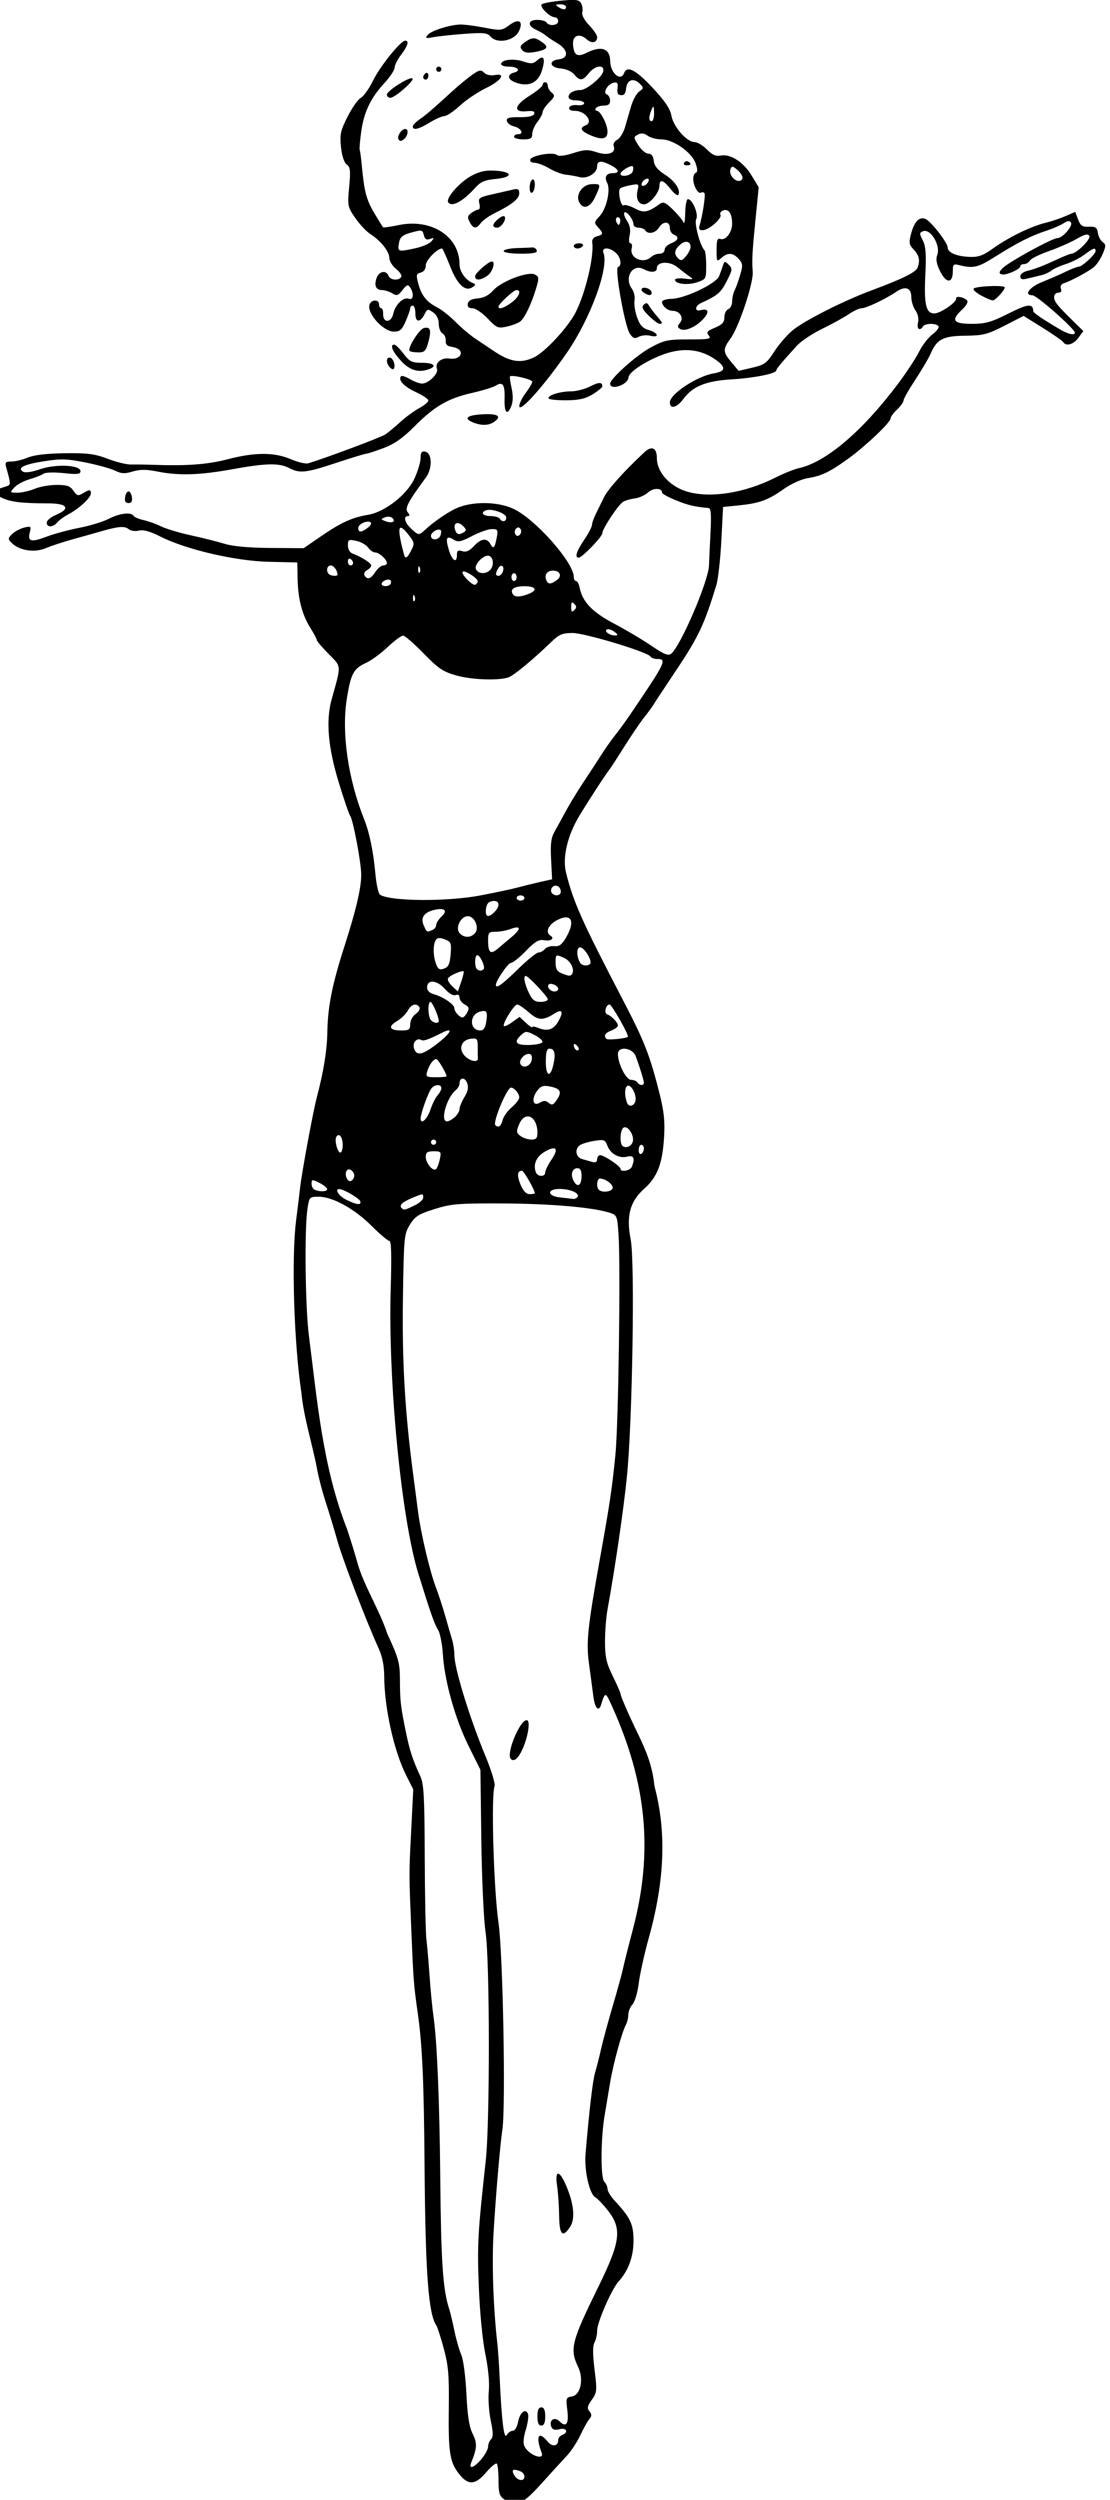 <?xml version="1.0" encoding="UTF-8" standalone="no"?>
<svg
   xmlns:dc="http://purl.org/dc/elements/1.1/"
   xmlns:cc="http://creativecommons.org/ns#"
   xmlns:rdf="http://www.w3.org/1999/02/22-rdf-syntax-ns#"
   xmlns:svg="http://www.w3.org/2000/svg"
   xmlns="http://www.w3.org/2000/svg"
   xmlns:sodipodi="http://sodipodi.sourceforge.net/DTD/sodipodi-0.dtd"
   xmlns:inkscape="http://www.inkscape.org/namespaces/inkscape"
   sodipodi:docname="Retro bikini woman.svg"
   inkscape:version="1.0 (4035a4fb49, 2020-05-01)"
   id="svg785"
   version="1.1"
   viewBox="0 0 113.298 254.995"
   height="254.995mm"
   width="113.298mm">
  <title
     id="title837">Retro bikini woman</title>
  <defs
     id="defs779" />
  <sodipodi:namedview
     inkscape:window-maximized="1"
     inkscape:window-y="-9"
     inkscape:window-x="-9"
     inkscape:window-height="1001"
     inkscape:window-width="1920"
     fit-margin-bottom="0"
     fit-margin-right="0"
     fit-margin-left="0"
     fit-margin-top="0"
     inkscape:snap-global="false"
     showgrid="false"
     inkscape:document-rotation="0"
     inkscape:current-layer="layer1"
     inkscape:document-units="mm"
     inkscape:cy="222.32915"
     inkscape:cx="948.81825"
     inkscape:zoom="0.57463637"
     inkscape:pageshadow="2"
     inkscape:pageopacity="0.0"
     borderopacity="1.0"
     bordercolor="#666666"
     pagecolor="#ffffff"
     id="base" />
  <g
     transform="translate(425.439,5.821)"
     id="layer1"
     inkscape:groupmode="layer"
     inkscape:label="Lager 1">
    <path
       sodipodi:nodetypes="sssssssssssssssssssssssssssssssssssssssssssssssssssssscssssssssssscsssssssssssssssssssssscsssssssssssssssssssssssssssscsssssssssssssscssssssssssssssssssssssscsssssssssscscsscsssssssssscsssssssscsssssssssssssssssscsssssssssssscsssssssssssssssssssssssssssssssssscsssssssssssssssssscssssssssssssssssscccsssssssssssssssssscccssssssssssscsccscccccsssssscsssssssssssssssscsssssssssccsccssssssssssssssccsssssssssscccccccssssssssscccssssssssssscccsscccssssssssssssssssssssssssssssssssssssssssssssssssssssssssssssssssssssssssssssssssssssssssssssssssssssssscssccsssssssssssssssssssssssssssssssssssssssssssssscsssssssssssssssssssscsssssssssssssssssssssssssssssscsssssssssssssssssssssssssssssssssssssssssssssssssssssccccssssssssssssssssssssssssssssssssssssssssssssssssssssscssssssssssssssssssssssssssssssssssssssssssssssssssssssssssscssssccsssssssssssssssssssssssssssssssssssssssssssssssssssssssssssssssssssssssssssscsssssssssscscsssscsssssssssssssssssssssssssssssssssssssssscssscsssssssssssssssscsssscsssssssssssssscssssssssssssssssssssssssssssssssssssssscccssssssssssssssssssscssssssssssscssssscsssssssssscsssscsssssssssssssssssssscsssssssssssssssssssssssssssssssssssssssscssssscssssssssssssssssssssssssssssssssssssssssssssssssssssssssssssssssssscscccssssssssssssssssssssssscsssssssssssssssssssssscsssssssssssssccccsssssssssscsssssssssssssssssssssssssssssssssssssssssssssssssssscsssssssssssss"
       transform="scale(0.265)"
       d="m -1384.563,-21.998 c -1.078,-0.022 -2.567,0.083 -4.68,0.287 -3.679,0.356 -7.063,0.989 -7.521,1.406 -0.988,0.898 3.13,4.99 5.021,4.99 0.721,0 1.312,0.675 1.312,1.5 0,1.672 -3.533,2.064 -4.5,0.5 -0.34,-0.55 -1.943,-1 -3.561,-1 -3.665,0 -3.9,2.243 -0.402,3.836 1.396,0.636 3.083,1.634 3.75,2.219 0.667,0.585 2.675,1.931 4.463,2.99 4.132,2.449 4.396,5.69 0.5,6.139 -4.124,0.474 -3.544,3.203 0.75,3.531 2.032,0.155 4.196,1.111 5.16,2.277 2.174,2.63 3.281,2.533 5.66,-0.492 2.429,-3.087 6.243,-3.461 5.479,-0.537 -0.593,2.266 -6.457,7.037 -8.65,7.037 -2.575,0 -4.649,1.163 -4.649,2.607 0,0.881 1.102,1.393 3,1.393 1.65,0 3,0.483 3,1.072 0,0.589 -1.2,0.927 -2.664,0.75 -1.494,-0.18 -2.846,0.226 -3.082,0.928 -0.262,0.78 0.523,1.25 2.09,1.25 4.166,0 7.404,4.392 4.156,5.639 -2.459,0.944 -1.725,2.24 2.197,3.879 4.349,1.817 6.303,1.342 6.303,-1.535 0,-2.651 -2.729,-7.982 -4.086,-7.982 -0.568,0 -0.754,-0.45 -0.414,-1 0.34,-0.55 1.716,-1 3.059,-1 1.739,0 2.441,-0.551 2.441,-1.916 0,-1.054 -0.562,-2.121 -1.25,-2.371 -1.707,-0.621 0.343,-4.091 2.689,-4.553 1.301,-0.256 1.651,0.236 1.42,2 -0.169,1.287 0.018,2.452 0.416,2.59 1.891,0.654 2.617,0.032 2.908,-2.492 0.375,-3.25 2.876,-4.055 5.244,-1.688 1.562,1.561 1.548,1.757 -0.195,2.979 -1.026,0.719 -2.434,3.252 -3.131,5.629 -0.697,2.377 -1.762,6.037 -2.365,8.133 -0.604,2.096 -1.951,4.27 -2.994,4.828 -1.044,0.558 -1.664,1.623 -1.379,2.365 1.039,2.708 -2.089,3.908 -6.443,2.471 -3.462,-1.143 -4.723,-1.099 -9.154,0.318 -3.301,1.056 -5.546,1.304 -6.277,0.697 -1.502,-1.246 -9.711,0.175 -10.244,1.773 -0.237,0.71 0.451,1.236 1.615,1.236 1.114,0 3.676,0.974 5.693,2.164 2.018,1.19 4.857,2.276 6.309,2.412 1.451,0.136 3.892,0.568 5.424,0.959 2.947,0.752 6.715,-1.565 6.715,-4.131 0,-2.135 1.412,-2.345 4.789,-0.709 3.6,1.744 4.201,3.305 1.27,3.305 -2.516,0 -3.398,1.501 -2.197,3.744 1.411,2.637 -0.254,9.98 -2.902,12.799 -2.147,2.286 -2.186,2.55 -0.625,4.275 2.152,2.378 2.099,2.834 -0.41,3.49 -1.296,0.339 -1.976,1.228 -1.81,2.367 0.776,5.336 -2.642,19.642 -6.453,27.012 -2.978,5.758 -11.67,15.138 -15.932,17.191 -5.052,2.434 -9.173,1.834 -15.25,-2.221 -2.188,-1.46 -5.593,-3.74 -7.564,-5.066 -1.972,-1.327 -5.347,-4.192 -7.5,-6.369 -2.153,-2.177 -5.267,-4.647 -6.918,-5.488 -4.132,-2.105 -6.114,-4.561 -7.346,-9.092 -0.941,-3.46 -0.848,-3.908 0.9,-4.365 1.224,-0.32 1.949,-1.372 1.949,-2.826 0,-1.922 4.385,-6.451 6.246,-6.451 0.241,0 1.648,3.084 3.127,6.854 2.811,7.166 5.871,9.965 8.719,7.977 1.187,-0.828 1.191,-1.069 0.033,-1.531 -2.793,-1.115 -5.125,-4.379 -5.125,-7.176 0,-10.774 -10.82,-17.754 -23.457,-15.131 -3.135,0.651 -5.836,1.031 -6.002,0.846 -0.166,-0.186 -1.651,-2.588 -3.301,-5.338 -3.087,-5.145 -3.956,-8.403 -4.865,-18.242 -0.289,-3.132 -0.665,-5.934 -0.834,-6.227 -0.17,-0.293 0.096,-3.446 0.592,-7.008 1.057,-7.596 3.6,-12.909 8.977,-18.752 2.14,-2.325 3.891,-4.981 3.891,-5.904 0,-0.923 1.125,-3.152 2.5,-4.955 2.579,-3.381 3.178,-5.412 1.594,-5.412 -1.767,0 -9.651,9.762 -12.371,15.316 -1.517,3.098 -3.654,6.111 -4.746,6.695 -1.093,0.585 -3.387,3.84 -5.1,7.232 -2.725,5.398 -3.042,6.858 -2.543,11.689 0.355,3.437 1.188,5.976 2.209,6.723 1.385,1.013 1.534,2.363 0.941,8.682 -0.678,7.235 -0.602,7.633 2.35,11.922 1.679,2.44 4.316,5.241 5.859,6.225 3.98,2.537 7.229,6.645 7.271,9.193 0.02,1.198 1.198,3.091 2.619,4.209 1.421,1.118 2.295,2.5 1.941,3.072 -0.964,1.559 -4.23,1.253 -4.887,-0.459 -0.865,-2.254 -3.59,-1.804 -4.539,0.75 -1.099,2.958 -0.337,4.75 2.022,4.75 1.049,0 2.821,0.562 3.938,1.25 1.765,1.087 2.285,0.923 3.978,-1.25 1.651,-2.118 2.101,-2.271 2.941,-1 1.575,2.381 1.26,5.029 -0.516,4.348 -2.092,-0.803 -5.208,2.218 -5.998,5.812 -0.778,3.542 -4.011,3.591 -3.885,0.059 0.044,-1.22 -0.294,-2.219 -0.75,-2.219 -0.456,0 -0.83,-0.675 -0.83,-1.5 0,-1.954 -2.89,-1.947 -3.641,0.008 -1.25,3.256 5.208,10.492 9.363,10.492 2.319,0 3.106,-0.696 4.541,-4.008 0.955,-2.204 1.736,-4.454 1.736,-5 0,-0.546 0.45,-0.992 1,-0.992 0.55,0 1,1.388 1,3.084 0,3.501 1.844,3.563 3.576,0.121 0.993,-1.974 1.242,-2.022 3.25,-0.615 1.381,0.967 2.174,2.581 2.174,4.418 0,1.591 0.645,3.253 1.432,3.693 0.787,0.44 1.349,1.7 1.25,2.799 -0.13,1.435 0.523,2.097 2.318,2.35 1.375,0.193 2.812,0.853 3.193,1.467 1.147,1.847 -1.096,3.524 -4.084,3.053 -3.092,-0.487 -5.686,1.684 -4.793,4.012 0.665,1.733 -3.296,5.619 -5.726,5.619 -0.98,0 -3.074,-0.764 -4.654,-1.697 -1.581,-0.934 -3.123,-1.449 -3.428,-1.145 -1.355,1.355 1.097,4.018 5.6,6.084 2.691,1.235 4.893,2.708 4.893,3.273 0,0.566 -1.57,1.875 -3.488,2.908 -1.919,1.033 -5.181,3.42 -7.25,5.305 -2.069,1.884 -4.667,4.048 -5.775,4.809 -1.618,1.111 -22.07,8.782 -29.746,11.156 -0.968,0.299 -3.976,-0.409 -6.686,-1.574 -6.357,-2.735 -13.886,-2.731 -24.387,0.016 -7.657,2.003 -15.678,2.6 -28.668,2.135 -3.025,-0.108 -6.85,-0.158 -8.5,-0.111 -1.65,0.046 -5.7,-0.944 -9,-2.201 -5.003,-1.906 -7.753,-2.263 -16.562,-2.148 -6.926,0.09 -11.823,0.663 -14.219,1.664 -2.01,0.84 -4.846,1.527 -6.303,1.527 -2.265,0 -2.557,0.326 -2.023,2.25 1.837,6.614 1.835,6.727 -0.035,7.324 -6.025,1.924 -6.069,1.999 -2.35,4.023 3.557,1.936 7.599,2.479 18.744,2.514 7.308,0.023 8.548,2.031 2.75,4.453 -1.925,0.804 -3.5,2.132 -3.5,2.949 0,1.951 2.409,1.903 4.055,-0.08 0.715,-0.861 2.609,-2.244 4.211,-3.072 4.01,-2.074 8.734,-6.415 8.734,-8.027 0,-1.653 -0.475,-1.666 -3.109,-0.084 -1.806,1.084 -2.285,0.951 -3.609,-1 -1.235,-1.821 -2.462,-2.25 -6.436,-2.25 -2.701,0 -6.526,0.675 -8.5,1.5 -1.974,0.825 -4.955,1.5 -6.623,1.5 -2.974,0 -2.997,-0.04 -1.215,-2.01 1,-1.105 3.656,-2.532 5.904,-3.174 2.248,-0.642 4.648,-1.591 5.332,-2.109 0.711,-0.538 4.032,-0.644 7.75,-0.246 5.342,0.572 6.506,0.439 6.506,-0.754 0,-2.402 -9.522,-2.842 -15.631,-0.723 -3.068,1.065 -5.679,1.442 -6.492,0.939 -2.399,-1.483 0.328,-2.827 8.225,-4.055 6.4,-0.995 8.819,-0.916 15.953,0.521 4.625,0.932 9.722,2.349 11.324,3.148 2.344,1.169 3.659,1.23 6.726,0.311 2.861,-0.857 5.237,-0.856 9.52,0.004 8.184,1.644 16.323,1.398 28.795,-0.869 13.034,-2.369 18.106,-2.48 21.943,-0.479 4.128,2.153 6.398,1.903 18.205,-2.006 5.815,-1.925 10.974,-3.5 11.465,-3.5 0.49,0 3.485,-0.97 6.656,-2.156 4.204,-1.573 7.428,-3.828 11.906,-8.328 7.747,-7.785 12.999,-10.84 22.205,-12.916 4.016,-0.905 8.159,-2.182 9.205,-2.836 2.68,-1.674 3.516,-0.341 3.342,5.322 -0.163,5.318 1.116,6.451 2.67,2.365 0.613,-1.615 0.625,-4.078 0.031,-6.723 -0.516,-2.296 -0.797,-4.314 -0.627,-4.484 0.748,-0.748 8.576,1.113 8.576,2.039 0,0.565 -1.125,2.502 -2.5,4.305 -1.375,1.803 -2.496,4.096 -2.488,5.096 0.017,2.822 9.714,-8.059 18.348,-20.586 9.097,-13.199 16.259,-32.717 14.086,-38.381 -0.874,-2.278 2.233,-2.319 4.727,-0.062 1.963,1.777 2.454,4.966 0.848,5.512 -1.343,0.456 2.576,22.569 4.527,25.547 1.239,1.891 1.882,2.127 3.467,1.279 1.07,-0.573 3.08,-0.756 4.467,-0.408 3.644,0.915 3.107,-1.125 -0.576,-2.189 -2.376,-0.687 -3.427,-1.823 -4.523,-4.895 -0.786,-2.2 -1.226,-5.125 -0.981,-6.5 0.245,-1.375 -0.194,-3.374 -0.977,-4.441 -3.16,-4.312 0.186,-9.909 4.533,-7.582 2.694,1.442 5.043,1.27 5.043,-0.369 0,-2.628 4.892,-2.869 7.93,-0.393 1.541,1.257 3.651,2.865 4.688,3.574 1.657,1.134 1.432,1.231 -1.867,0.812 -2.062,-0.262 -3.75,-0.064 -3.75,0.441 0,1.628 4.792,2.181 8.447,0.975 3.471,-1.146 3.553,-1.293 3.553,-6.428 0,-2.891 -0.299,-5.555 -0.664,-5.92 -1.712,-1.713 -4.027,-10.469 -3.172,-11.998 0.994,-1.776 -1.457,-7.672 -3.189,-7.672 -0.536,0 -1.009,2.363 -1.053,5.25 -0.043,2.888 -0.334,4.575 -0.644,3.75 -0.311,-0.825 -2.132,-3.038 -4.045,-4.918 -2.871,-2.821 -3.762,-3.212 -5.105,-2.242 -4.584,3.309 -6.164,3.596 -9.609,1.74 -1.841,-0.992 -3.785,-1.532 -4.32,-1.201 -1.082,0.669 -2.358,-5.518 -1.34,-6.496 0.353,-0.34 2.153,-0.902 4,-1.248 3.163,-0.592 3.324,-0.488 2.752,1.789 -0.813,3.241 0.203,5.576 2.426,5.576 2.184,0 5.965,-4.523 5.965,-7.135 0,-2.73 1.526,-2.284 4.295,1.254 1.342,1.715 2.672,2.728 2.955,2.25 1.064,-1.794 -1.29,-5.369 -5.133,-7.795 -2.826,-1.784 -4.07,-3.317 -4.297,-5.293 -0.217,-1.886 -0.897,-2.783 -2.115,-2.789 -0.988,-0.005 -2.701,-1.439 -3.807,-3.186 -1.929,-3.048 -1.939,-3.215 -0.192,-4.15 1.285,-0.688 2.388,-0.559 3.748,0.436 1.06,0.775 3.448,1.408 5.307,1.408 4.578,0 11.687,4.976 13.164,9.215 0.767,2.202 0.801,3.376 0.105,3.607 -0.567,0.189 -1.031,1.236 -1.031,2.326 0,2.655 1.884,6.042 2.982,5.363 0.484,-0.299 1.097,-0.192 1.363,0.238 0.466,0.754 -0.79,8.901 -1.928,12.5 -0.39,1.233 -0.015,1.741 1.266,1.719 2.35,-0.041 7.621,-4.668 6.811,-5.979 -0.342,-0.553 0.128,-1.291 1.043,-1.643 2.068,-0.794 3.428,1.207 3.447,5.074 0.018,3.391 -2.538,6.687 -4.578,5.904 -1.087,-0.417 -1.406,0.542 -1.406,4.223 0,4.55 0.083,4.687 1.83,3.105 2.426,-2.195 4.468,-2.088 6.674,0.35 1.613,1.782 1.676,2.475 0.559,6.25 -0.691,2.335 -1.664,5.027 -2.16,5.982 -0.496,0.955 -0.902,2.819 -0.902,4.143 0,1.324 -0.675,2.666 -1.5,2.982 -0.825,0.317 -1.5,1.709 -1.5,3.094 0,1.949 -0.818,2.86 -3.621,4.031 -3.051,1.275 -3.427,1.75 -2.379,3.014 1.091,1.314 0.138,1.5 -7.699,1.5 -8.145,0 -9.467,0.283 -14.789,3.166 -5.426,2.939 -15.512,11.961 -15.512,13.877 0,2.774 6.919,0.412 7.057,-2.408 0.092,-1.89 5.775,-5.799 12.211,-8.398 7.851,-3.171 14.79,-2.787 20.736,1.148 4.77,3.156 4.744,4.871 -0.086,5.684 -6.522,1.097 -16.918,7.968 -16.918,11.182 0,2.753 2.721,2.05 5.221,-1.35 3.57,-4.854 8.714,-6.937 18.594,-7.523 8.622,-0.512 17.186,-2.23 17.186,-3.449 0,-0.612 1.913,-2.904 7.961,-9.545 1.562,-1.715 5.922,-4.619 9.69,-6.453 3.767,-1.834 8.376,-4.369 10.24,-5.633 1.864,-1.264 4.114,-2.302 5,-2.307 1.804,-0.01 9.168,-3.512 13.352,-6.35 3.475,-2.357 5.758,-1.523 5.758,2.105 0,1.545 0.719,3.834 1.596,5.086 0.982,1.402 1.358,3.217 0.981,4.723 -0.604,2.407 0.716,3.399 1.924,1.445 0.785,-1.271 5.192,-1.308 5.969,-0.051 0.323,0.522 -0.716,1.912 -2.309,3.09 -1.593,1.177 -3.93,4.212 -5.193,6.742 -1.263,2.53 -4.945,8.121 -8.184,12.428 -13.682,18.194 -27.717,30.104 -38.131,32.357 -1.734,0.375 -5.825,2.026 -9.092,3.668 -11.715,5.889 -24.872,7.98 -33.834,5.375 -6.718,-1.953 -11.727,-7.462 -11.727,-12.896 0,-4.047 -1.979,-4.933 -4.904,-2.197 -8.051,7.53 -13.978,14.157 -15.52,17.355 -0.962,1.996 -2.385,4.902 -3.162,6.459 -0.777,1.557 -1.414,3.402 -1.414,4.1 0,0.698 -1.34,3.25 -2.981,5.67 -3.002,4.431 -3.768,6.9 -2.137,6.9 1.337,0 9.117,-8.061 9.117,-9.445 0,-1.665 6.071,-10.832 7.963,-12.023 0.846,-0.533 2.887,-1.13 4.537,-1.326 1.65,-0.196 3.944,-1.235 5.096,-2.309 1.959,-1.826 5.404,-1.766 5.404,0.094 0,0.427 2.399,1.75 5.33,2.939 4.677,1.898 7.217,2.501 12.488,2.957 1.031,0.089 1.21,2.242 0.822,9.863 -0.273,5.362 -0.526,10.862 -0.56,12.223 -0.156,5.961 -10.853,30.935 -14.572,34.021 -1.102,0.914 -2.719,0.257 -7.693,-3.121 -3.465,-2.353 -9.903,-6.168 -14.307,-8.479 -8.25,-4.329 -12.141,-8.349 -13.205,-13.645 -0.304,-1.512 -0.946,-2.75 -1.428,-2.75 -0.481,0 -0.875,-0.692 -0.875,-1.539 0,-5.586 -14.807,-22.311 -23.238,-26.248 -5.619,-2.624 -14.43,-2.947 -20.641,-0.756 -3.597,1.269 -9.576,5.261 -13.918,9.293 -1.806,1.677 -2.198,1.604 -4.889,-0.924 -2.448,-2.3 -3.072,-4.826 -1.191,-4.826 0.787,0 0.759,-0.437 -0.094,-1.465 -1.226,-1.477 0.126,-4.064 6.971,-13.322 2.624,-3.549 2.475,-9.511 -0.25,-10.027 -1.33,-0.252 -1.752,0.344 -1.76,2.49 -0.01,1.553 -1.082,5.128 -2.393,7.943 -2.898,6.223 -11.42,12.847 -17.9,13.914 -6.074,1 -10.319,2.932 -17.973,8.182 l -6.775,4.646 -12.746,-0.084 c -8.333,-0.056 -14.467,-0.612 -17.723,-1.607 -2.739,-0.837 -8.581,-2.303 -12.98,-3.258 -4.4,-0.955 -9.575,-2.509 -11.5,-3.453 -1.925,-0.944 -4.957,-2.03 -6.738,-2.414 -1.781,-0.384 -3.495,-1.113 -3.809,-1.621 -0.959,-1.552 -5.318,-1.034 -9.58,1.141 -2.226,1.136 -7.334,2.695 -11.35,3.463 -4.016,0.768 -9.672,2.298 -12.568,3.398 -5.995,2.278 -7.384,1.922 -6.486,-1.656 0.586,-2.335 0.432,-2.464 -2.17,-1.828 -1.54,0.376 -3.619,1.49 -4.623,2.475 -1.683,1.65 -1.699,1.916 -0.205,3.41 2.98,2.98 8.798,3.881 13.15,2.035 2.134,-0.905 7.029,-2.509 10.879,-3.566 3.85,-1.057 8.575,-2.381 10.5,-2.941 6.471,-1.883 9.01,-2.091 10.496,-0.857 0.843,0.7 2.554,0.957 3.984,0.598 1.734,-0.435 4.324,0.289 8.398,2.346 9.828,4.961 28.795,9.363 41.621,9.662 l 11,0.258 0.121,6.32 c 0.147,7.728 1.752,13.867 4.955,18.941 1.333,2.111 2.424,4.17 2.424,4.574 0,0.405 2.044,2.813 4.543,5.35 5.046,5.123 4.966,3.953 1.203,17.455 -2.289,8.212 -1.425,18.438 2.695,31.949 2.005,6.572 4.008,12.422 4.453,13 1.054,1.368 4.021,16.897 4.213,22.051 0.185,4.972 -1.826,13.744 -6.42,28 -4.711,14.621 -6.457,23.343 -6.609,33 -0.113,7.166 -1.409,15.179 -4.123,25.5 -1.395,5.303 -5.741,28.832 -6.373,34.5 -0.307,2.75 -0.993,8.375 -1.525,12.5 -1.86,14.406 -0.853,47.39 2.031,66.5 0.916,9.763 4.404,20.368 5.998,29.191 0.572,3.194 2.075,8.959 3.338,12.809 1.263,3.85 3.309,10.6 4.547,15 2.091,7.431 11.191,31.141 15.928,41.5 1.349,2.951 2.065,6.607 2.08,10.619 0.043,12.099 3.776,28.873 8.498,38.193 l 2.691,5.311 -0.793,15.689 c -0.877,17.37 -0.877,16.123 0.07,39.188 0.76,18.493 0.918,20.529 2.424,31.049 1.78,12.438 2.389,25.993 2.648,58.951 0.327,41.511 1.482,57.104 4.559,61.5 0.385,0.55 1.658,4.517 2.828,8.816 1.787,6.567 2.098,10.244 1.945,23 -0.206,17.196 0.369,20.812 4.049,25.424 3.487,4.371 6.156,4.181 10.363,-0.734 1.88,-2.196 3.715,-3.695 4.078,-3.332 0.363,0.363 0.66,3.258 0.66,6.436 0,4.836 0.362,6.031 2.223,7.334 4.481,3.139 6.952,2.082 14.35,-6.139 3.809,-4.233 8.227,-9.07 9.814,-10.75 1.588,-1.68 3.878,-5.174 5.092,-7.764 1.214,-2.59 2.783,-5.403 3.486,-6.25 1.007,-1.213 1.02,-1.853 0.062,-3.006 -0.977,-1.177 -0.797,-2.051 0.912,-4.451 2,-2.809 2.064,-3.5 1.064,-11.547 -0.731,-5.885 -0.743,-9.16 -0.035,-10.482 0.566,-1.058 1.031,-3.153 1.031,-4.658 0,-3.128 5.597,-15.936 8.229,-18.828 3.797,-4.173 5.771,-9.541 5.771,-15.695 0,-6.379 -1.146,-8.818 -7.215,-15.373 -1.528,-1.65 -2.778,-3.698 -2.781,-4.551 0,-0.853 -0.566,-2.113 -1.254,-2.801 -1.486,-1.487 -1.393,-16.614 0.158,-25.717 0.556,-3.263 1.492,-8.857 2.08,-12.432 1.159,-7.046 4.541,-19.444 6.064,-22.236 0.521,-0.955 0.947,-2.72 0.947,-3.922 0,-1.202 0.731,-2.992 1.625,-3.98 0.894,-0.988 1.968,-4.623 2.387,-8.078 0.418,-3.455 2.165,-11.328 3.881,-17.494 6.159,-22.125 6.854,-40.916 2.166,-58.469 -0.758,-7.901 -3.364,-13.913 -6.467,-20.32 -3.361,-6.891 -6.589,-14.324 -6.615,-15.238 -0.012,-0.419 -1.351,-3.462 -2.977,-6.762 -2.419,-4.911 -2.96,-7.286 -2.978,-13.084 -0.012,-3.896 0.42,-9.521 0.961,-12.5 2.938,-16.192 6.148,-38.128 7.451,-50.916 2.152,-21.108 3.153,-83.136 1.478,-91.562 -1.781,-8.959 -0.283,-14.627 5.137,-19.438 5.091,-4.519 7.075,-9.571 7.707,-19.633 0.4,-6.357 0.025,-10.067 -1.713,-17 -3.686,-14.697 -5.832,-20.193 -14.004,-35.867 -15.934,-30.562 -19.287,-38.069 -22.059,-49.379 -1.409,-5.748 0.616,-14.253 5.186,-21.781 3.995,-6.582 9.97,-15.758 11.617,-17.84 0.435,-0.55 3.025,-4.542 5.754,-8.871 2.729,-4.329 6.088,-9.279 7.463,-11.002 1.375,-1.723 2.95,-3.853 3.5,-4.732 0.999,-1.599 4.067,-6.247 9.25,-14.016 8.324,-12.476 10.584,-17.299 15.18,-32.379 0.671,-2.2 1.523,-9.85 1.895,-17 l 0.676,-13 6,-0.609 c 7.995,-0.812 11.224,-1.979 17.314,-6.26 2.956,-2.078 6.924,-3.873 9.4,-4.252 5.199,-0.797 8.582,-2.446 15.785,-7.695 6.656,-4.85 16,-13.757 16,-15.252 0,-0.596 1.125,-2.14 2.5,-3.432 1.375,-1.292 2.5,-2.853 2.5,-3.471 0,-0.617 2.061,-4.252 4.58,-8.076 2.519,-3.824 5.156,-8.303 5.861,-9.953 2.387,-5.586 4.783,-6.831 13.324,-6.92 6.892,-0.072 8.537,-0.49 15.111,-3.854 l 7.377,-3.775 7.348,4.58 c 4.042,2.519 7.611,5.006 7.932,5.525 1.075,1.74 3.948,0.906 5.846,-1.697 l 1.879,-2.578 -3.879,-3.801 c -6.239,-6.111 -7.379,-7.551 -7.379,-9.314 0,-0.916 0.722,-1.666 1.605,-1.666 1.036,0 1.398,-0.546 1.018,-1.537 -0.362,-0.943 0.08,-1.751 1.143,-2.088 2.822,-0.896 9.587,-4.548 11.621,-6.273 1.038,-0.881 2.545,-3.151 3.346,-5.045 1.284,-3.035 1.278,-3.576 -0.041,-4.541 -0.824,-0.602 -1.655,-2.201 -1.846,-3.555 -0.288,-2.041 -0.872,-2.439 -3.424,-2.332 -2.536,0.106 -3.269,-0.385 -4.178,-2.793 l -1.104,-2.922 -3.82,1.654 c -2.101,0.91 -5.57,2.069 -7.709,2.578 -5.402,1.285 -14.187,5.563 -20.023,9.75 -4.018,2.883 -5.708,3.489 -9.279,3.334 -4.955,-0.216 -8.309,-1.677 -8.309,-3.621 0,-1.836 -6.533,-10.216 -8.576,-11 -2.379,-0.913 -4.24,0.992 -5.486,5.619 -0.95,3.527 -0.834,4.256 0.992,6.199 2.122,2.258 2.531,4.207 1.463,6.99 -0.669,1.743 -5.874,4.306 -17.584,8.658 -11.207,4.166 -26.395,11.876 -30.77,15.621 -2.09,1.789 -5.2,5.435 -6.912,8.104 -2.768,4.314 -3.696,4.988 -8.371,6.078 l -5.256,1.227 -2.75,-3.266 c -3.354,-3.982 -3.403,-5.089 -0.4,-9.156 3.231,-4.377 8.902,-21.372 8.57,-25.684 -0.357,-4.648 -0.207,-7.395 1.152,-21.025 l 1.148,-11.525 -2.766,-4.582 c -3.118,-5.162 -8.094,-8.36 -11.877,-7.637 -1.858,0.355 -3.27,-0.27 -5.305,-2.346 -1.526,-1.556 -3.699,-2.842 -4.828,-2.857 -2.99,-0.04 -8.1,-5.923 -8.855,-10.193 -0.47,-2.654 -2.482,-5.62 -7.289,-10.75 -6.488,-6.924 -9.78,-8.604 -10.94,-5.584 -1.298,3.382 -5.273,-0.012 -5.33,-4.551 -0.061,-4.92 -3.34,-6.139 -8.963,-3.334 -3.736,1.864 -5.048,1.089 -5.359,-3.166 -0.255,-3.486 2.484,-4.489 5.301,-1.939 1.948,1.763 3.99,1.292 3.99,-0.92 0,-0.711 -1.392,-2.749 -3.094,-4.529 -1.865,-1.952 -2.91,-3.941 -2.631,-5.008 0.254,-0.973 0.043,-2.517 -0.469,-3.432 -0.49,-0.876 -1.143,-1.268 -2.939,-1.305 z m -5.117,1.699 c 1.238,-0.008 2.25,0.434 2.25,0.984 0,1.253 -1.061,1.253 -3,0 -1.213,-0.784 -1.069,-0.972 0.75,-0.984 z m -16.324,6.521 c -0.767,-0.001 -1.88,0.476 -3.246,1.486 -2.893,2.139 -3.299,2.178 -9.85,0.924 -3.757,-0.719 -7.955,-1.238 -9.33,-1.152 -4.376,0.272 -10.917,2.399 -12.226,3.977 -1.107,1.333 -0.827,1.444 2.23,0.873 1.923,-0.359 7.332,-0.933 12.02,-1.275 7.159,-0.523 8.74,-0.364 9.873,1.002 2.511,3.026 9.279,1.731 11.029,-2.111 1.09,-2.393 0.778,-3.721 -0.5,-3.723 z m 6.082,6.561 c -0.956,-0.004 -1.909,0.493 -3.332,1.49 -1.817,1.272 -2.033,1.876 -1.084,3.02 0.836,1.007 2.253,1.238 4.797,0.787 4.918,-0.872 5.702,-1.869 2.973,-3.781 -1.439,-1.008 -2.397,-1.512 -3.353,-1.516 z m 3.252,7.424 c -0.42,-0.02 -1.023,0.31 -1.797,1.01 -1.566,1.417 -2.372,1.486 -5.453,0.469 -3.769,-1.244 -8.51,-0.678 -8.51,1.016 0,0.54 1.324,0.982 2.941,0.982 3.493,-1e-7 4.878,1.553 2.047,2.293 -2.655,0.694 -2.522,2.557 0.262,3.676 5.168,2.077 8.986,0.431 10.51,-4.533 0.965,-3.143 0.924,-4.869 0,-4.912 z m -39.76,3.477 c -0.55,-1e-7 -1,0.45 -1,1 0,0.55 0.45,1 1,1 0.55,-10e-8 1,-0.45 1,-1 0,-0.55 -0.45,-1 -1,-1 z m 15.908,1.533 c -0.687,0.055 -1.573,0.583 -3.106,1.668 -1.785,1.264 -5.217,4.099 -7.627,6.299 -8.134,7.425 -9.961,8.995 -12.572,10.797 -1.431,0.988 -2.603,2.226 -2.603,2.75 0,1.603 2.304,1.063 6.5,-1.521 2.2,-1.355 4.749,-2.477 5.664,-2.494 0.915,-0.017 3.615,-1.832 6,-4.033 2.385,-2.201 6.9,-5.239 10.035,-6.75 5.955,-2.871 7.914,-5.885 3.244,-4.992 -1.474,0.282 -3.158,-0.113 -3.977,-0.932 -0.46,-0.46 -0.836,-0.731 -1.275,-0.785 -0.091,-0.011 -0.185,-0.014 -0.283,-0.006 z m -20.52,0.85 c -0.119,-0.005 -0.251,0.032 -0.389,0.117 -0.55,0.34 -1,1.041 -1,1.559 0,0.518 0.45,0.941 1,0.941 0.55,0 1,-0.703 1,-1.561 0,-0.643 -0.253,-1.041 -0.611,-1.057 z m -5.769,2.078 c -1.714,-0.133 -9.553,4.883 -9.588,6.289 -0.017,0.688 0.569,1.25 1.303,1.25 1.754,0 9.348,-6.615 8.543,-7.441 -0.056,-0.057 -0.144,-0.089 -0.258,-0.098 z m 51.381,1.539 c -0.55,0 -1,0.468 -1,1.041 0,0.573 -2.267,2.451 -5.039,4.174 -5.912,3.676 -6.419,6.483 -1.072,5.955 2.428,-0.24 3.206,0.031 2.873,1 -0.304,0.884 -2.193,1.315 -5.643,1.285 -4.088,-0.035 -5.124,0.272 -4.896,1.455 0.159,0.825 1.378,1.758 2.709,2.072 2.757,0.651 4.053,3.018 1.652,3.018 -0.871,0 -1.584,0.45 -1.584,1 0,0.55 1.575,1 3.5,1 2.885,0 3.5,-0.369 3.5,-2.094 0,-1.151 0.9,-3.236 2,-4.635 1.1,-1.398 2,-3.096 2,-3.771 0,-0.676 1.129,-2.357 2.508,-3.736 2.193,-2.194 2.319,-2.663 1,-3.758 -0.829,-0.688 -1.508,-1.871 -1.508,-2.629 0,-0.758 -0.45,-1.377 -1,-1.377 z m 41.658,9.436 c 0.176,0.051 0.238,0.784 0.272,2.316 0.039,1.788 -0.38,3.25 -0.93,3.25 -1.187,0 -1.187,-1.737 0,-4.5 0.315,-0.733 0.521,-1.106 0.658,-1.066 z m -95.535,8.564 c -1.476,0 -3.336,2.844 -2.619,4.004 0.482,0.78 1.078,0.758 2.086,-0.078 1.558,-1.293 1.915,-3.926 0.533,-3.926 z m 108.535,12.398 c -0.429,-0.051 -0.889,0.165 -1.148,0.584 -0.345,0.559 0.074,1.018 0.932,1.018 1.757,0 2.016,-0.6 0.629,-1.457 -0.128,-0.079 -0.269,-0.127 -0.412,-0.145 z m -21.326,1.885 c 0.174,-0.007 0.307,0.024 0.389,0.105 0.289,0.289 0.259,1.222 -0.066,2.07 v 0 c -0.591,1.54 -4.656,2.223 -4.656,0.783 0,-0.914 3.117,-2.91 4.332,-2.959 z m 38.863,0.254 c 0.367,0.029 0.892,0.414 1.779,1.174 1.115,0.954 2.025,2.311 2.025,3.014 0,0.703 -0.619,1.277 -1.377,1.277 -1.982,0 -3.948,-2.712 -3.262,-4.5 0.256,-0.668 0.467,-0.994 0.834,-0.965 z m -93.422,1.463 c -2.663,0 -5.491,0.902 -8.205,2.619 -4.345,2.749 -8.837,8.137 -7.963,9.551 1.296,2.096 5.676,-0.215 10.377,-5.477 2.099,-2.35 3.695,-3.052 7.828,-3.449 7.861,-0.755 6.298,-3.244 -2.037,-3.244 z m 60.652,3.115 c 0.41,0.035 0.574,0.387 0.387,0.949 -0.241,0.722 -1.028,1.509 -1.75,1.75 -0.75,0.25 -1.125,-0.125 -0.875,-0.875 0.241,-0.722 1.028,-1.509 1.75,-1.75 0.188,-0.062 0.352,-0.086 0.488,-0.074 z m -44.221,0.307 c -0.066,0.008 -0.135,0.034 -0.205,0.078 -0.55,0.34 -1,1.742 -1,3.117 0,1.412 0.435,2.232 1,1.883 0.55,-0.34 1,-1.744 1,-3.119 0,-1.236 -0.333,-2.017 -0.795,-1.959 z m 23.916,1.777 c -0.338,-0.002 -0.727,0.009 -1.174,0.021 -3.645,0.104 -6.423,4.178 -4.811,7.059 1.601,2.861 4.238,1.942 6.113,-2.133 1.999,-4.343 2.236,-4.935 -0.129,-4.947 z m -30.277,1.93 c -0.293,0.003 -0.654,0.058 -1.094,0.16 -1.238,0.288 -4.823,1.105 -7.969,1.816 -5.229,1.183 -5.668,1.491 -5.141,3.594 0.317,1.265 0.165,2.301 -0.34,2.301 -0.504,0 -1.737,0.597 -2.736,1.328 -1.506,1.101 -1.619,1.701 -0.656,3.5 1.414,2.642 2.564,2.743 4.285,0.373 0.719,-0.989 3.107,-2.692 5.307,-3.781 6.739,-3.337 9.5,-5.561 9.5,-7.652 0,-1.173 -0.276,-1.647 -1.156,-1.639 z m 42.039,8.928 c 1.052,0.157 3.117,3.03 3.117,4.637 0,0.72 0.874,1.309 1.941,1.309 1.067,0 2.219,0.45 2.559,1 1.034,1.672 3.944,1.12 5.268,-1 1.624,-2.6 4.232,-2.581 4.232,0.031 0,1.117 0.675,2.291 1.5,2.607 2.241,0.86 1.815,2.291 -1,3.361 -1.375,0.523 -2.5,1.636 -2.5,2.475 0,0.839 -0.866,1.525 -1.928,1.525 -1.061,0 -2.523,0.562 -3.25,1.25 -3.047,2.883 -8.491,0.414 -7.494,-3.398 0.266,-1.018 0.04,-1.852 -0.502,-1.852 -0.578,0 -0.708,-1.258 -0.316,-3.041 0.457,-2.083 0.143,-3.842 -1,-5.586 -0.917,-1.4 -1.372,-2.845 -1.008,-3.209 0.1,-0.1 0.231,-0.132 0.381,-0.109 z m -46.977,1.465 c -1.165,0.101 -3.906,2.494 -3.906,3.633 0,0.465 0.659,0.846 1.465,0.846 1.632,0 3.823,-3.381 2.832,-4.371 -0.089,-0.089 -0.224,-0.122 -0.391,-0.107 z m 43.992,0.424 c 0.208,-0.022 0.451,0.074 0.705,0.328 v 0 c 0.332,0.332 0.413,1.172 0.182,1.867 -0.339,1.016 -0.573,1.016 -1.203,-0.004 -0.625,-1.012 -0.311,-2.127 0.315,-2.191 z m 173.582,1.527 c 0.456,-0.044 0.779,0.141 1.031,0.549 0.822,1.329 -3.245,5.98 -5.229,5.98 -1.448,0 -11.54,5.243 -18.271,9.492 -4.083,2.578 -5.179,4.508 -2.559,4.508 2.067,0 6.547,-2.162 6.547,-3.16 0,-0.462 0.653,-0.84 1.451,-0.84 0.798,0 1.81,-0.613 2.25,-1.363 0.44,-0.75 3.724,-2.384 7.299,-3.631 3.575,-1.247 8.374,-3.354 10.664,-4.682 3.097,-1.795 4.356,-2.1 4.918,-1.191 0.738,1.194 -4.963,6.867 -6.9,6.867 -0.492,0 -3.66,1.304 -7.039,2.896 -3.379,1.593 -7.605,3.202 -9.393,3.578 -1.961,0.412 -3.25,1.293 -3.25,2.221 0,1.137 0.65,1.378 2.5,0.922 1.375,-0.339 3.737,-0.901 5.25,-1.248 1.512,-0.347 3.425,-1.189 4.25,-1.873 0.825,-0.684 3.3,-1.807 5.5,-2.494 2.2,-0.688 5.433,-2.318 7.184,-3.625 3.48,-2.598 4.316,-2.874 4.316,-1.418 0,1.236 -5.166,6.043 -6.49,6.039 -0.556,-0.002 -2.81,0.867 -5.01,1.932 -2.2,1.065 -6.25,2.833 -9,3.928 -5.014,1.996 -7.352,5.143 -3.822,5.143 1.645,0 16.322,12.948 16.322,14.398 0,1.13 -2.527,0.604 -5.521,-1.148 -6.659,-3.898 -10.479,-6.483 -10.494,-7.1 -0.073,-3.087 -1.999,-2.911 -9.516,0.865 -6.726,3.379 -8.883,3.984 -14.199,3.984 -7.17,0 -8.103,-1.394 -3.678,-5.496 1.425,-1.321 2.332,-2.82 2.016,-3.332 -0.841,-1.361 -4.577,-2.154 -4.322,-0.918 0.285,1.388 -6.084,5.746 -8.399,5.746 -3.208,0 -4.021,-3.427 -3.478,-14.658 0.397,-8.226 0.178,-11.242 -0.982,-13.486 -1.345,-2.6 -1.334,-2.953 0.107,-3.506 2.913,-1.118 6.855,5.501 5.461,9.168 -0.609,1.602 -0.277,3.422 1.15,6.307 2.325,4.7 4.856,4.676 4.856,-0.047 0,-2.785 0.205,-2.959 2.75,-2.314 4.979,1.261 7.023,0.801 12.92,-2.916 9.399,-5.924 14.348,-8.43 20.83,-10.545 2.2,-0.718 4.972,-1.936 6.158,-2.707 0.779,-0.506 1.366,-0.78 1.822,-0.824 z m -249.531,3.65 c 0.858,0.042 1.011,0.616 1.342,1.883 0.382,1.46 1.025,1.816 2.367,1.312 1.595,-0.598 1.666,-0.473 0.527,0.928 -0.723,0.89 -3.558,2.1 -6.299,2.688 -6.737,1.445 -6.862,1.395 -6.129,-2.439 0.347,-1.814 1.425,-2.726 4.106,-3.471 1.803,-0.501 2.933,-0.814 3.672,-0.887 0.154,-0.015 0.291,-0.02 0.414,-0.014 z m 102.559,4.307 c 0.883,0.077 1.492,0.775 1.492,2.02 0,0.732 -0.787,2.304 -1.75,3.492 -1.4,1.729 -2,1.91 -3,0.91 -1.755,-1.755 -1.559,-3.26 0.688,-5.293 0.759,-0.687 1.521,-1.053 2.176,-1.123 0.136,-0.015 0.268,-0.017 0.395,-0.006 z m -41.449,0.57 c -1.133,0 -2.059,0.45 -2.059,1 0,0.55 0.649,1 1.441,1 0.793,0 1.719,-0.45 2.059,-1 0.34,-0.55 -0.309,-1 -1.441,-1 z m -17.891,1.6 c -0.642,0.055 -3.418,0.167 -6.168,0.25 -2.75,0.083 -5,0.6 -5,1.15 0,0.565 2.862,1 6.584,1 4.822,0 6.471,-0.334 6.166,-1.25 -0.229,-0.688 -0.94,-1.205 -1.582,-1.15 z m -15.709,5.4 c -1.338,0 -6.459,4.51 -6.459,5.688 0,1.762 2.063,1.657 4.777,-0.244 1.93,-1.352 3.194,-5.443 1.682,-5.443 z m 89.772,0.191 c -0.302,0.041 -0.488,0.491 -0.773,1.381 -0.34,1.06 -1.005,2.905 -1.478,4.1 -1.121,2.825 -13.096,8.561 -18.148,8.693 -2.106,0.055 -3.828,0.581 -3.828,1.168 0,1.609 2.186,3.467 4.078,3.467 2.748,0 4.427,2.687 2.859,4.576 -1.081,1.301 -1.076,1.721 0.033,2.406 v 0 c 1.76,1.088 5.94,-0.68 8.791,-3.717 2.601,-2.77 2.203,-4.332 -0.898,-3.521 -2.424,0.634 -2.265,-1.635 0.193,-2.762 6.332,-2.901 7.555,-3.936 9.797,-8.293 2.278,-4.427 2.344,-4.92 0.844,-6.42 -0.75,-0.75 -1.169,-1.119 -1.471,-1.078 z m -74.473,4.562 c -3.743,-0.113 -12.046,3.285 -14.758,6.352 -1.677,1.896 -3.65,2.919 -5.992,3.109 -2.389,0.194 -3.595,0.838 -3.822,2.035 -0.231,1.219 0.309,1.75 1.781,1.75 1.162,0 3.801,1.773 5.863,3.941 3.521,3.702 3.978,3.891 7.488,3.1 2.056,-0.464 4.36,-1.359 5.119,-1.988 1.731,-1.437 4.254,-6.707 6.019,-12.574 1.235,-4.103 1.197,-4.594 -0.404,-5.451 -0.319,-0.171 -0.76,-0.257 -1.295,-0.273 z m 178.613,4.689 c -3.385,-0.008 -7.973,0.414 -8.371,1.037 -0.275,0.431 1.068,1.625 2.984,2.652 1.916,1.028 3.889,1.869 4.383,1.869 1.018,0 4.633,-3.924 4.633,-5.029 0,-0.364 -1.598,-0.524 -3.629,-0.529 z m -135.16,0.66 c -0.395,-5.74e-4 -0.746,0.097 -0.975,0.326 -0.373,0.373 -0.016,1.098 0.793,1.609 1.936,1.224 2.971,1.2 2.971,-0.07 0,-0.967 -1.602,-1.864 -2.789,-1.865 z m -49.287,0.896 c 2.081,0 1.046,2.646 -1.883,4.811 -2.855,2.111 -5.041,2.81 -5.041,1.611 0,-1.029 5.814,-6.422 6.924,-6.422 z m 50.131,5.07 c -0.314,-0.051 -0.659,0.152 -1.109,0.598 -0.905,0.896 -0.446,1.887 1.971,4.25 1.734,1.695 3.588,3.082 4.119,3.082 1.371,0 1.23,-0.39 -1.123,-3.098 -1.148,-1.322 -2.47,-3.077 -2.938,-3.902 -0.325,-0.573 -0.606,-0.878 -0.92,-0.93 z m -84.959,9.428 c -0.252,0.015 -0.536,0.066 -0.852,0.148 -1.844,0.482 -6.418,7.846 -5.465,8.799 0.305,0.305 1.812,0.555 3.35,0.555 2.417,0 2.94,-0.544 3.877,-4.023 1.078,-4.002 0.854,-5.587 -0.91,-5.479 z m -12.215,6.502 c -1.834,0 -0.748,2.633 2.574,6.25 3.42,3.724 6.87,4.713 10.963,3.143 3.028,-1.162 1.553,-2.393 -2.867,-2.393 -3.909,0 -4.773,-0.424 -7.119,-3.5 -1.468,-1.925 -3.066,-3.5 -3.551,-3.5 z m -1.85,5 c -1.422,0 -1.295,2.334 0.207,3.836 0.827,0.827 1.355,0.884 1.594,0.168 0.514,-1.543 -0.593,-4.004 -1.801,-4.004 z m 80.892,9.793 c -0.755,0.007 -1.942,0.451 -3.674,1.334 -2.02,1.03 -5.349,1.873 -7.396,1.873 -4.212,0 -9.21,1.614 -8.51,2.748 0.256,0.414 3.357,0.721 6.893,0.686 4.855,-0.049 7.325,-0.618 10.096,-2.33 2.017,-1.247 3.668,-2.606 3.668,-3.02 0,-0.867 -0.322,-1.298 -1.076,-1.291 z m -43.266,11.975 c -0.62,0.003 -1.307,0.028 -2.061,0.074 -5.851,0.358 -7.17,1.591 -3.348,3.127 3.289,1.322 6.121,1.211 8.213,-0.318 2.576,-1.883 1.536,-2.904 -2.805,-2.883 z m -138.158,29.732 c -0.55,0 -1.145,1.012 -1.32,2.25 -0.22,1.548 0.193,2.25 1.32,2.25 1.128,0 1.54,-0.702 1.32,-2.25 -0.176,-1.238 -0.77,-2.25 -1.32,-2.25 z m 138.703,7.1 c 2.515,-0.116 6.797,1.581 6.797,2.932 0,1.675 -1.573,1.971 -2.5,0.471 -0.34,-0.55 -1.941,-1 -3.559,-1 -2.959,0 -4.018,-1.399 -1.691,-2.234 0.27,-0.097 0.594,-0.151 0.953,-0.168 z m -38.303,2.654 c 0.514,0.051 0.973,0.221 1.254,0.502 1.405,1.405 -0.226,2.161 -2.654,1.229 -1.883,-0.723 -1.892,-0.811 -0.182,-1.508 0.5,-0.204 1.068,-0.273 1.582,-0.223 z m -8.289,1.883 c 0.503,-0.022 0.94,0.083 1.213,0.355 0.37,0.37 -0.199,1.312 -1.266,2.092 -2.465,1.803 -3.559,1.797 -3.559,-0.016 0,-1.17 2.101,-2.366 3.611,-2.432 z m 34.746,0.557 c 0.502,0.04 1.114,0.33 1.766,0.92 1.478,1.337 1.628,1.928 0.65,2.549 -1.865,1.183 -2.766,1.02 -3.393,-0.613 -0.698,-1.818 -0.127,-2.943 0.977,-2.855 z m 23.348,1.678 c 0.288,0.029 0.553,0.239 0.795,0.631 0.399,0.646 0.277,1.624 -0.273,2.174 -0.667,0.667 -1.243,0.609 -1.727,-0.174 -0.399,-0.646 -0.275,-1.624 0.275,-2.174 0.333,-0.333 0.642,-0.486 0.93,-0.457 z m -45.217,0.115 c 0.574,0.082 1.524,0.995 2.857,2.699 2.331,2.979 2.405,3.398 1.055,6.01 -1.591,3.076 -2.288,3.464 -2.795,1.557 -1.763,-6.625 -2.23,-9.953 -1.34,-10.25 0.067,-0.022 0.141,-0.027 0.223,-0.016 z m 34.969,0.516 c 2.273,0 2.439,0.287 1.875,3.25 -0.793,4.167 -1.257,4.637 -2.457,2.492 -1.375,-2.457 -3.578,-2.164 -6.365,0.844 -1.712,1.847 -2.984,2.398 -4.453,1.932 -1.623,-0.515 -2.057,-0.217 -2.057,1.414 0,3.459 -1.845,2.313 -3.119,-1.938 -1.384,-4.619 -0.886,-5.639 1.904,-3.896 1.669,1.042 2.776,0.818 7.078,-1.432 2.805,-1.467 6.222,-2.666 7.594,-2.666 z m -20.654,0.199 c 0.395,-0.052 0.742,0.012 0.965,0.234 0.264,0.264 0.212,1.175 -0.113,2.023 v 0 c -0.738,1.923 -3.656,2.043 -3.656,0.15 0,-1.054 1.618,-2.251 2.803,-2.408 z m -33.478,4.021 c 0.464,0.028 1.088,0.15 1.926,0.334 1.788,0.393 3.838,1.554 4.557,2.58 0.719,1.026 1.925,1.865 2.68,1.865 1.556,0 4.514,2.669 4.514,4.072 0,0.511 -0.623,0.928 -1.385,0.928 -0.762,0 -2.123,1.125 -3.023,2.5 -1.778,2.713 -3.079,3.141 -4.174,1.369 -0.385,-0.622 0.039,-1.546 0.941,-2.051 0.902,-0.505 1.641,-1.322 1.641,-1.814 0,-0.892 -3.916,-3.374 -7.25,-4.596 -1.019,-0.374 -1.75,-1.669 -1.75,-3.104 0,-1.411 0.105,-1.999 0.912,-2.08 0.121,-0.012 0.258,-0.013 0.412,-0.004 z m 52.699,6.012 c 0.132,0.006 0.26,0.029 0.379,0.068 1.619,0.539 1.943,3.58 0.558,5.248 -1.624,1.957 -4.874,1.838 -5.658,-0.205 -0.654,-1.704 2.732,-5.201 4.721,-5.111 z m -53.412,1.15 c 0.12,-0.005 0.251,0.032 0.389,0.117 0.55,0.34 1,1.041 1,1.559 0,0.518 -0.45,0.941 -1,0.941 -0.55,0 -1,-0.701 -1,-1.559 0,-0.643 0.253,-1.043 0.611,-1.059 z m -7.219,2.617 c 1.162,0 2.607,1.985 2.607,3.582 0,0.674 -2.604,0.48 -3.332,-0.248 -1.18,-1.18 -0.712,-3.334 0.725,-3.334 z m 65.824,0.123 c 0.606,0.074 0.944,1.015 0.438,2.334 -0.326,0.849 -1.056,1.543 -1.623,1.543 -1.27,0 -1.294,-1.035 -0.07,-2.971 0.432,-0.683 0.892,-0.951 1.256,-0.906 z m -31.852,0.223 c 0.091,0.014 0.199,0.168 0.318,0.467 0.289,0.722 0.254,1.584 -0.078,1.916 -0.333,0.332 -0.569,-0.258 -0.525,-1.312 0.03,-0.728 0.134,-1.093 0.285,-1.07 z m 51.635,1.654 c 2.753,0 3.592,2.095 1.463,3.652 -2.364,1.729 -3.389,1.701 -4.082,-0.105 -0.769,-2.003 0.371,-3.547 2.619,-3.547 z m -34.307,0.328 c 1.442,0.149 5.307,2.715 5.307,3.729 0,0.454 -0.384,1.063 -0.854,1.354 -1.029,0.636 -5.738,-4.152 -4.904,-4.986 0.089,-0.089 0.245,-0.117 0.451,-0.096 z m 19.307,0.672 c 0.55,0 1,0.675 1,1.5 0,0.825 -0.45,1.5 -1,1.5 -0.55,0 -1,-0.675 -1,-1.5 0,-0.825 0.45,-1.5 1,-1.5 z m -48.48,2.443 c 0.353,-0.008 0.66,0.07 0.856,0.266 0.314,0.314 0.332,0.956 0.039,1.43 -0.702,1.136 -3.414,1.111 -3.414,-0.031 0,-0.828 1.461,-1.639 2.519,-1.664 z m 52.539,2.557 c 4.479,0 5.195,1.574 1.377,3.025 -3.274,1.245 -5.156,1.236 -5.936,-0.025 -1.146,-1.854 0.595,-3 4.559,-3 z m -42.693,3.346 c 0.091,0.014 0.199,0.168 0.318,0.467 0.289,0.722 0.252,1.584 -0.08,1.916 -0.332,0.332 -0.567,-0.258 -0.523,-1.312 0.03,-0.728 0.134,-1.093 0.285,-1.07 z m 61.045,2.932 c 0.184,-0.009 0.441,0.173 0.791,0.523 0.933,0.933 0.933,1.465 0,2.398 -0.933,0.933 -1.201,0.667 -1.201,-1.199 0,-1.167 0.104,-1.708 0.41,-1.723 z m 13.857,10.264 c 0.633,0.006 1.553,0.367 2.336,0.959 1.459,1.104 1.55,1.44 0.397,1.453 -2.136,0.024 -4.41,-1.582 -3.254,-2.297 0.132,-0.082 0.31,-0.117 0.521,-0.115 z m -13.758,1.459 c 4.719,0 28.936,7.296 30.016,9.043 0.326,0.527 1.44,0.957 2.475,0.957 4.044,0 3.567,0.994 -10.225,21.33 -1.802,2.657 -4.4,6.224 -5.775,7.926 -1.375,1.702 -3.85,5.217 -5.5,7.811 -1.65,2.593 -4.759,7.351 -6.908,10.574 -2.149,3.223 -5.074,8.021 -6.5,10.662 -1.426,2.641 -3.406,6.241 -4.402,8 -1.436,2.532 -1.731,4.788 -1.422,10.848 l 0.391,7.652 -4.578,1.025 c -2.518,0.564 -6.38,1.516 -8.58,2.115 -2.2,0.599 -8.7,1.983 -14.443,3.074 -12.907,2.451 -34.633,2.303 -38.676,-0.264 -0.615,-0.391 -1.416,-3.983 -1.779,-7.982 -0.775,-8.522 -2.274,-15.876 -4.234,-20.771 -6.289,-15.705 -8.871,-33.47 -6.783,-46.664 1.525,-9.638 2.615,-11.671 7.416,-13.836 1.977,-0.891 5.708,-3.619 8.293,-6.061 2.585,-2.442 5.263,-4.436 5.953,-4.432 0.69,0.004 4.249,3.083 7.91,6.842 5.691,5.844 7.513,7.074 12.566,8.492 5.875,1.649 15.805,2.051 19.941,0.809 2.038,-0.612 9.299,-6.586 16.895,-13.9 2.805,-2.701 4.148,-3.25 7.951,-3.25 z m -6.275,97.266 c 0.931,0.11 1.766,1.01 1.766,2.293 0,1.684 -2.572,1.94 -3.553,0.354 -0.37,-0.598 -0.211,-1.547 0.353,-2.111 0.315,-0.315 0.672,-0.486 1.031,-0.533 0.135,-0.018 0.269,-0.018 0.402,-0.002 z m -13.734,3.734 c 0.825,0 1.5,0.45 1.5,1 0,0.55 -0.675,1 -1.5,1 -0.825,0 -1.5,-0.45 -1.5,-1 0,-0.55 0.675,-1 1.5,-1 z m -10.275,2.141 c 2.234,-0.055 2.415,2.077 0.205,4.287 -2.354,2.354 -3.601,1.903 -3.246,-1.178 0.227,-1.969 0.955,-2.841 2.566,-3.07 0.167,-0.024 0.326,-0.035 0.475,-0.039 z m -20.463,3.131 c 1.924,0.046 2.176,1.139 0.315,2.873 -1.141,1.063 -2.076,2.542 -2.076,3.287 0,0.745 -0.712,1.627 -1.582,1.961 -2.128,0.817 -1.957,0.912 -3.189,-1.793 -1.359,-2.982 0.06,-5.077 4.068,-6.01 0.997,-0.232 1.823,-0.334 2.465,-0.318 z m 10.43,2.729 c 2.583,0 4.525,4.433 2.834,6.471 -1.627,1.961 -4.424,1.959 -6.053,-0.004 -1.676,-2.02 0.537,-6.467 3.219,-6.467 z m 37.713,0.461 c 2.696,-0.065 2.94,2.995 0.053,7.889 -1.565,2.653 -2.617,3.401 -4.492,3.195 -1.347,-0.148 -2.959,0.345 -3.58,1.094 -0.622,0.749 -1.745,1.361 -2.498,1.361 -0.753,0 -4.352,2.925 -7.998,6.5 -5.961,5.845 -8.389,7.565 -8.389,5.947 0,-1.601 4.684,-8.432 5.787,-8.439 0.708,-0.004 3.306,-2.084 5.771,-4.621 3.55,-3.653 5.004,-4.512 6.986,-4.133 2.607,0.498 4.239,-0.653 2.473,-1.744 -2.068,-1.278 -0.916,-4.109 2.398,-5.895 1.419,-0.764 2.59,-1.133 3.488,-1.154 z m -18.975,3.879 c 1.613,-0.107 0.993,1.305 -1.93,3.734 -1.925,1.6 -4.287,3.588 -5.25,4.418 -2.801,2.414 -3.75,1.615 -3.75,-3.158 0,-3.021 0.276,-3.334 2.936,-3.334 1.614,0 4.152,-0.462 5.639,-1.027 1.032,-0.392 1.818,-0.597 2.356,-0.633 z m -29.859,4.09 c 0.543,-0.045 1.255,0.124 2.234,0.496 2.424,0.921 2.61,1.39 2.268,5.73 -0.293,3.719 -0.826,4.893 -2.504,5.514 -1.728,0.639 -2.316,0.306 -3.1,-1.756 -1.175,-3.089 -1.233,-7.451 -0.121,-9.203 0.303,-0.478 0.679,-0.736 1.223,-0.781 z m 54.385,3.57 c 1.629,0 4.854,5.357 3.838,6.373 -0.963,0.963 -3.104,0.745 -3.805,-0.389 -1.489,-2.41 -1.509,-5.984 -0.033,-5.984 z m -39.615,3 c 1.113,0 3.195,4.633 2.428,5.4 -0.786,0.786 -1.772,0.761 -2.6,-0.066 -0.963,-0.963 -0.822,-5.334 0.172,-5.334 z m 30.988,0.148 c 0.494,0.042 1.282,0.399 2.541,0.973 2.4,1.094 4.048,4.394 3.023,6.053 -0.617,0.999 -1.222,0.969 -4.143,-0.205 -1.64,-0.659 -2.25,-1.728 -2.25,-3.938 0,-2.146 0.01,-2.953 0.828,-2.883 z m -36.621,6.025 c 0.185,-0.008 0.319,0.018 0.387,0.086 0.174,0.174 -0.257,1.984 -0.957,4.021 l -1.273,3.705 -2.203,-2.053 c -1.212,-1.129 -1.925,-2.504 -1.584,-3.055 0.572,-0.926 4.337,-2.65 5.631,-2.705 z m 24.293,1.826 c 0.944,0 8.5,8 8.5,9 0,0.55 -1.266,1 -2.814,1 -2.237,0 -3.16,-0.724 -4.5,-3.533 -1.641,-3.44 -2.196,-6.467 -1.186,-6.467 z m -35.742,2.219 c 1.317,0.098 3.011,1.016 4.524,2.713 1.645,1.846 3.276,2.791 4.203,2.436 0.957,-0.367 1.516,-0.003 1.516,0.99 0,0.864 0.907,2.056 2.014,2.648 1.625,0.87 1.811,1.454 0.965,3.035 -0.576,1.077 -1.392,1.959 -1.812,1.959 -1.173,0 -3.166,-2.257 -3.166,-3.586 0,-1.447 -4.392,-4.425 -7.914,-5.367 -1.648,-0.441 -2.586,-1.39 -2.586,-2.619 0,-1.585 0.941,-2.307 2.258,-2.209 z m 45.516,0.834 c 1.14,0.07 2.727,1.018 2.727,1.916 0,0.567 -0.649,1.031 -1.441,1.031 -1.593,0 -3.077,-1.814 -2.201,-2.689 0.206,-0.206 0.536,-0.281 0.916,-0.258 z m -46.475,6.947 c 0.722,0 3.201,5.669 3.201,7.32 0,1.374 -2.805,0.628 -3.393,-0.902 -0.872,-2.273 -0.749,-6.418 0.191,-6.418 z m 33.418,1 c 0.561,0 2.579,1.368 4.484,3.041 3.627,3.184 5.418,3.249 9.996,0.365 2.903,-1.829 3.433,-0.609 1.344,3.094 -1.812,3.212 -4.181,3.969 -7.791,2.488 -1.238,-0.508 -2.25,-0.634 -2.25,-0.281 0,0.353 -1.096,-0.388 -2.436,-1.646 l -2.436,-2.289 -3.064,2.184 c -1.685,1.2 -3.064,1.726 -3.064,1.17 0,-1.694 4.13,-8.125 5.217,-8.125 z m 35.561,0 c 0.863,0 7.639,11.963 7.051,12.447 -0.803,0.66 -7.709,1.338 -8.238,0.809 -1.193,-1.193 -0.527,-2.329 1.91,-3.256 1.375,-0.523 2.5,-1.38 2.5,-1.904 0,-1.159 -2.515,-3.768 -4.162,-4.316 -1.294,-0.431 -0.461,-3.779 0.94,-3.779 z m -74.775,0.037 c 0.589,0.032 1.132,0.371 1.547,1.043 0.367,0.594 -0.28,1.744 -1.439,2.557 -1.166,0.817 -2.109,2.568 -2.109,3.92 0,2.118 -0.459,2.443 -3.441,2.443 -4.584,0 -5.26,-1.472 -1.654,-3.602 1.617,-0.955 3.501,-2.786 4.188,-4.068 0.827,-1.545 1.929,-2.346 2.91,-2.293 z m 26.467,2.463 c 1.173,0.08 1.264,1.195 0.799,4.25 -0.343,2.252 -1.036,3.25 -2.258,3.25 -4.246,0 -4.325,-6.161 -0.094,-7.268 0.651,-0.17 1.162,-0.259 1.553,-0.232 z m -13.777,7.457 c 1.391,-0.101 -0.34,2.127 -4.551,5.338 -5.539,4.224 -7.715,4.62 -8.68,1.58 -0.694,-2.188 1.135,-4.244 2.838,-3.191 0.807,0.499 2.914,-0.245 7.938,-2.801 1.18,-0.6 1.992,-0.892 2.455,-0.926 z m 30.145,0.611 c 0.693,0.013 1.568,0.413 3.121,1.209 1.847,0.947 3.175,2.169 2.951,2.715 -0.224,0.546 -2.546,1.038 -5.158,1.092 -5.129,0.106 -6.044,-1.104 -2.951,-3.902 0.831,-0.752 1.344,-1.126 2.037,-1.113 z m -20.113,2.535 c 1.147,0.082 1.277,0.828 1.277,3.33 0,1.962 0.022,3.904 0.053,4.316 0.115,1.631 -2.729,1.2 -4.797,-0.727 -2.864,-2.668 -1.722,-6.382 2.102,-6.84 0.303,-0.036 0.571,-0.064 0.809,-0.078 0.208,-0.012 0.393,-0.014 0.557,-0.002 z m 38.6,2.102 c 0.206,0.026 0.502,0.219 0.861,0.578 0.652,0.651 0.95,1.415 0.666,1.699 -0.667,0.667 -1.85,-0.515 -1.85,-1.85 0,-0.313 0.116,-0.454 0.322,-0.428 z m -9.676,1.795 c 1.938,0 2.425,1.863 1.545,5.926 -1.176,5.432 -2.961,4.901 -2.961,-0.881 0,-3.685 0.382,-5.045 1.416,-5.045 z m 28.742,0.016 c 1.688,-0.012 3.77,1.023 4.467,2.885 1.565,4.18 3.144,9.328 3.144,10.248 0,1.175 -1.746,1.071 -2.5,-0.148 -0.34,-0.55 -1.441,-1 -2.449,-1 -1.9,0 -5.051,-6.208 -5.051,-9.953 0,-1.38 1.076,-2.022 2.389,-2.031 z m -36.697,1.984 c 0.927,0 1.334,0.805 1.129,2.24 -0.343,2.407 -3.196,3.578 -4.312,1.771 -0.849,-1.373 1.245,-4.012 3.184,-4.012 z m -35.643,2 c 0.669,0 3.951,5.528 3.951,6.654 0,0.19 -1.829,0.346 -4.066,0.346 -3.756,0 -4.016,-0.172 -3.379,-2.25 0.81,-2.643 2.36,-4.75 3.494,-4.75 z m 10.066,7.523 c 0.613,-0.053 1.339,0.49 1.787,1.662 0.647,1.693 0.375,3.15 -1.01,5.432 -1.041,1.715 -1.893,3.783 -1.893,4.596 0,0.812 -0.822,2.223 -1.828,3.133 -1.006,0.91 -2.356,1.654 -3,1.654 -2.711,0 -0.177,-9.09 3.35,-12.018 0.814,-0.675 1.478,-1.82 1.478,-2.545 0,-1.211 0.502,-1.861 1.115,-1.914 z m -9.521,2.514 c 0.785,-0.018 1.406,0.357 1.406,1.135 0,0.644 -0.654,1.893 -1.453,2.775 -0.799,0.883 -2.036,3.359 -2.75,5.502 -1.261,3.787 -3.812,6.07 -3.781,3.385 0.021,-1.954 2.971,-10.113 4.186,-11.576 0.657,-0.792 1.607,-1.203 2.393,-1.221 z m 73.439,0.199 c 1.512,0.06 3.388,4.226 2.631,6.199 -0.72,1.875 -2.547,2.056 -3.184,0.314 -1.031,-2.822 -0.903,-6.057 0.256,-6.469 0.097,-0.034 0.196,-0.049 0.297,-0.045 z m -32.103,0.104 c 0.444,-0.006 0.948,0.049 1.539,0.156 4.343,0.791 5.092,1.999 3.113,5.02 -1.429,2.182 -1.969,2.409 -3.23,1.361 -1.153,-0.957 -1.951,-0.983 -3.344,-0.113 -2.659,1.661 -3.485,-1.213 -1.252,-4.354 1.042,-1.466 1.841,-2.051 3.174,-2.07 z m -13.104,0.66 c 1.248,0 3.174,2.283 3.174,3.764 0,0.75 -1.301,2.461 -2.891,3.799 -1.59,1.338 -3.174,3.557 -3.519,4.934 -0.601,2.392 -1.637,3.123 -2.793,1.967 -1.111,-1.111 4.455,-14.463 6.029,-14.463 z m 6.34,11.078 c 1.957,-0.098 3.834,2.3 3.834,6.355 0,2.013 -0.497,2.566 -2.309,2.566 -1.27,0 -3.15,-0.614 -4.178,-1.365 -1.663,-1.216 -1.724,-1.71 -0.568,-4.5 0.844,-2.038 2.046,-2.998 3.221,-3.057 z m 37.592,4.174 c 1.487,0.071 3.35,3.006 3.029,5.23 -0.291,2.02 -2.796,3.175 -4.086,1.885 -1.131,-1.131 -0.803,-6.185 0.451,-6.961 0.19,-0.117 0.393,-0.165 0.605,-0.154 z m -110.391,3.027 c 0.84,-0.074 1.633,1.499 1.633,3.779 0,1.618 -0.4,2.941 -0.891,2.941 -1.132,0 -2.368,-4.772 -1.57,-6.062 0.263,-0.426 0.548,-0.633 0.828,-0.658 z m 36.633,1.721 c 0.55,0 1,0.45 1,1 0,0.55 -0.45,1 -1,1 -0.55,0 -1,-0.45 -1,-1 0,-0.55 0.45,-1 1,-1 z m 64.299,0.201 c 0.211,-0.009 0.402,-0.008 0.574,0.006 1.152,0.089 1.517,0.691 2.07,2.146 1.207,3.175 4.519,4.999 7.65,4.213 2.501,-0.628 3.059,0.568 1.799,3.852 -0.6,1.564 -4.387,2.28 -4.398,0.832 -0.01,-1.01 -6.314,-5.25 -7.807,-5.25 -0.653,0 -1.188,0.704 -1.188,1.566 0,1.012 -0.62,1.395 -1.75,1.08 -0.963,-0.268 -2.763,-0.779 -4,-1.135 -2.454,-0.705 -3.012,-3.651 -1,-5.275 0.688,-0.555 3.159,-1.324 5.492,-1.709 1.1,-0.181 1.923,-0.3 2.557,-0.326 z m 15.701,1.799 c 0.55,0 1,0.649 1,1.441 0,0.793 -0.45,1.719 -1,2.059 -0.55,0.34 -1,-0.309 -1,-1.441 0,-1.132 0.45,-2.059 1,-2.059 z m -33.662,1.365 c 1.18,0.105 0.945,1.604 -0.887,4.303 -1.348,1.986 -2.451,4.222 -2.451,4.971 0,1.805 -2.912,1.752 -3.609,-0.066 -1.125,-2.933 0.182,-6.013 3.332,-7.848 1.688,-0.983 2.907,-1.422 3.615,-1.359 z m -46.312,1.135 c 2.834,0 2.985,0.189 2.394,3 -0.346,1.65 -0.971,3.367 -1.389,3.814 -1.129,1.211 -4.031,-2.128 -4.031,-4.637 0,-1.758 0.585,-2.178 3.025,-2.178 z m 55.443,6.5 c 1.028,0 1.531,0.967 1.531,2.941 0,3.721 -1.558,4.754 -3.027,2.008 -1.352,-2.526 -0.619,-4.949 1.496,-4.949 z m -88.014,0.477 c 1.099,0.072 2.406,1.723 1.879,3.096 -0.301,0.785 -0.964,1.428 -1.473,1.428 -1.278,0 -2.185,-2.667 -1.361,-4 0.244,-0.395 0.589,-0.548 0.955,-0.523 z m 66.58,0.523 c 0.728,0 4.965,7.414 4.965,8.688 0,0.172 -0.894,0.312 -1.986,0.312 -1.336,0 -2.481,-1.18 -3.494,-3.605 -1.479,-3.541 -1.302,-5.395 0.516,-5.395 z m 30.031,3 c 2.034,0 4.934,2.078 4.934,3.535 0,1.481 -4.046,2.087 -5.334,0.799 -1.069,-1.069 -0.767,-4.334 0.4,-4.334 z m -110.611,0.658 c 0.401,-0.046 1.151,0.297 2.545,0.992 1.65,0.823 3,1.912 3,2.422 v 0.002 c 0,0.974 -2.628,1.12 -4.75,0.264 -0.688,-0.277 -1.25,-1.332 -1.25,-2.344 0,-0.855 0.054,-1.29 0.455,-1.336 z m 95.111,3.342 c 4.064,0 7.774,1.64 6.902,3.051 -0.323,0.522 -1.122,0.874 -1.777,0.781 -0.655,-0.092 -2.879,-0.345 -4.941,-0.561 -5.053,-0.528 -5.206,-3.271 -0.184,-3.271 z m -84.816,0.049 c 1.77,0.113 7.64,3.558 8.012,4.701 0.525,1.616 -1.444,1.389 -5.49,-0.635 -2.84,-1.421 -4.562,-4.197 -2.522,-4.066 z m 31.721,2.064 c 0.535,-0.012 0.529,0.417 0.529,1.273 0,0.762 -1.53,2.112 -3.4,3 -3.842,1.823 -4.022,1.857 -4.906,0.973 -1.053,-1.053 0.239,-2.304 3.998,-3.875 2.168,-0.906 3.244,-1.359 3.779,-1.371 z m -39.674,0.887 c 5.34,0 13.774,4.66 20.359,11.25 3.16,3.163 6.229,5.75 6.818,5.75 0.744,0 0.901,5.587 0.516,18.25 -1.076,35.391 4.068,88.573 10.615,109.75 4.631,14.978 6.257,19.615 7.596,21.662 0.778,1.189 1.618,5.411 1.867,9.379 0.653,10.406 4.728,24.921 9.945,35.434 l 4.529,9.125 0.344,26.951 c 0.191,14.888 0.92,30.754 1.629,35.449 1.645,10.896 1.705,73.292 0.084,88 -3.075,27.906 -3.314,32.223 -2.68,48.5 0.391,10.022 1.425,20.694 2.518,26 1.144,5.551 1.652,11.024 1.328,14.281 -0.289,2.904 0.049,7.989 0.752,11.301 0.962,4.531 0.994,6.306 0.131,7.17 -0.631,0.631 -1.149,1.923 -1.149,2.871 0,0.948 -1.164,3.109 -2.588,4.801 -2.833,3.366 -5.048,4.117 -3.914,1.326 2.271,-5.59 2.366,-7.455 0.559,-11.066 -1.337,-2.672 -2,-6.915 -2.414,-15.457 -0.325,-6.705 -1.181,-13.163 -1.986,-15 -0.778,-1.774 -1.968,-5.927 -2.643,-9.227 -0.675,-3.3 -1.593,-7.125 -2.039,-8.5 -2.386,-7.347 -3.101,-17.88 -3.397,-50 -0.27,-29.361 -1.229,-52.66 -2.553,-62 -0.507,-3.575 -1.212,-10.775 -1.566,-16 -0.355,-5.225 -0.899,-11.525 -1.211,-14 -0.312,-2.475 -0.606,-16.875 -0.656,-32 -0.076,-23.211 -0.346,-28.046 -1.725,-31 -2.865,-6.142 -4.077,-9.838 -5.494,-16.752 -2.072,-10.109 -2.302,-12.087 -2.332,-20.154 -0.026,-6.721 -0.48,-8.386 -4.914,-18 -2.988,-9.155 -9.009,-18.381 -11.428,-27.094 -0.827,-3.025 -2.625,-8.875 -3.998,-13 -9.522,-24.111 -11.603,-50.387 -14.719,-74.5 -1.397,-10.684 -1.752,-40.886 -0.572,-48.75 0.701,-4.676 0.77,-4.75 4.387,-4.75 z m 64.949,2.57 c 1.718,-0.003 3.623,8.2e-4 5.754,0.01 18.243,0.077 34.535,1.469 41.105,3.514 3.027,0.942 3.12,1.148 3.615,8.186 0.854,12.139 -0.01,73.534 -1.199,85.221 -1.369,13.453 -2.1,18.338 -5.981,40 -4.774,26.648 -5.324,32.011 -4.148,40.5 0.571,4.125 1.307,9.637 1.635,12.25 0.581,4.64 2.067,6.248 3.004,3.25 1.565,-5.009 1.659,-4.998 4.146,0.5 13.485,29.802 15.97,56.217 8.086,86 -1.674,6.325 -3.376,13.075 -3.779,15 -0.404,1.925 -2.196,8.45 -3.982,14.5 -1.786,6.05 -3.813,13.528 -4.504,16.617 -0.691,3.089 -1.72,7.139 -2.289,9 -0.902,2.952 -2.283,14.728 -3.682,31.383 -0.529,6.302 1.518,15.386 3.75,16.635 0.933,0.522 3.245,2.979 5.139,5.459 5.164,6.763 4.49,11.807 -3.85,28.785 -10.519,21.416 -11.204,24.117 -7.887,31.074 2.269,4.758 0.929,10.889 -2.486,11.373 -2.148,0.304 -2.266,0.663 -1.695,5.158 0.677,5.334 -0.42,6.95 -2.981,4.389 -1.935,-1.935 -4.154,-0.476 -3.172,2.084 0.436,1.136 1.333,1.411 3.133,0.959 2.749,-0.69 3.628,1.222 1.022,2.223 -0.825,0.317 -1.5,1.176 -1.5,1.91 0,2.461 -2.296,2.804 -4.072,0.609 -3.506,-4.33 -4.746,-2.063 -2.324,4.248 1.221,3.182 -4.727,1.1 -6.541,-2.289 -0.652,-1.218 -0.507,-3.311 0.447,-6.482 0.775,-2.576 1.165,-5.319 0.867,-6.096 -0.91,-2.372 -3.143,-0.604 -3.824,3.029 -0.37,1.974 -1.24,3.432 -2.049,3.432 -0.773,0 -1.823,0.748 -2.336,1.664 -1.044,1.865 -1.942,-5.354 -2.695,-21.664 -0.241,-5.225 -0.647,-11.3 -0.902,-13.5 -1.56,-13.446 -2.164,-30.79 -1.482,-42.5 0.819,-14.072 2.518,-33.978 3.414,-40 1.319,-8.862 0.21,-67.783 -1.496,-79.5 -1.854,-12.73 -2.906,-49.054 -1.524,-52.613 0.347,-0.893 -1.202,-6.024 -3.473,-11.5 -6.187,-14.92 -12.01,-33.873 -12.01,-39.096 0,-1.646 -0.403,-4.298 -0.896,-5.893 -0.493,-1.595 -1.654,-5.598 -2.58,-8.898 -0.927,-3.3 -2.542,-8.25 -3.59,-11 -2.409,-6.323 -5.839,-20.876 -6.938,-29.43 -0.464,-3.614 -1.292,-9.945 -1.842,-14.07 -3.164,-23.745 -4.325,-43.495 -3.969,-67.551 0.356,-24.03 0.455,-25.088 2.691,-28.701 1.987,-3.211 3.353,-4.076 9.473,-6 5.614,-1.765 8.374,-2.156 20.396,-2.178 z m 14.928,198.932 c -2.593,0.377 -7.849,12.988 -5.908,14.93 1.17,1.17 2.747,-0.1 4.35,-3.504 2.087,-4.433 3.199,-10.615 2.039,-11.332 -0.146,-0.09 -0.308,-0.119 -0.48,-0.094 z m 12.305,174.541 c -0.66,0.012 -0.87,1.582 -0.406,4.707 0.388,2.612 0.742,7.788 0.785,11.5 0.087,7.394 1.351,8.652 4.252,4.225 2.005,-3.06 1.444,-8.851 -1.529,-15.787 -1.333,-3.11 -2.442,-4.656 -3.102,-4.645 z m -6.479,89.957 c -1.048,0 -1.5,1.056 -1.5,3.5 0,2.444 0.452,3.5 1.5,3.5 1.048,0 1.5,-1.056 1.5,-3.5 0,-2.444 -0.452,-3.5 -1.5,-3.5 z m -10.385,24.021 c 0.479,-0.021 1.241,0.178 2.303,0.586 0.87,0.334 1.582,1.234 1.582,2 0,2.095 -2.78,1.673 -4,-0.607 -0.695,-1.298 -0.683,-1.943 0.115,-1.979 z"
       style="fill:#000000;stroke-width:1"
       id="path817" />
  </g>
</svg>
